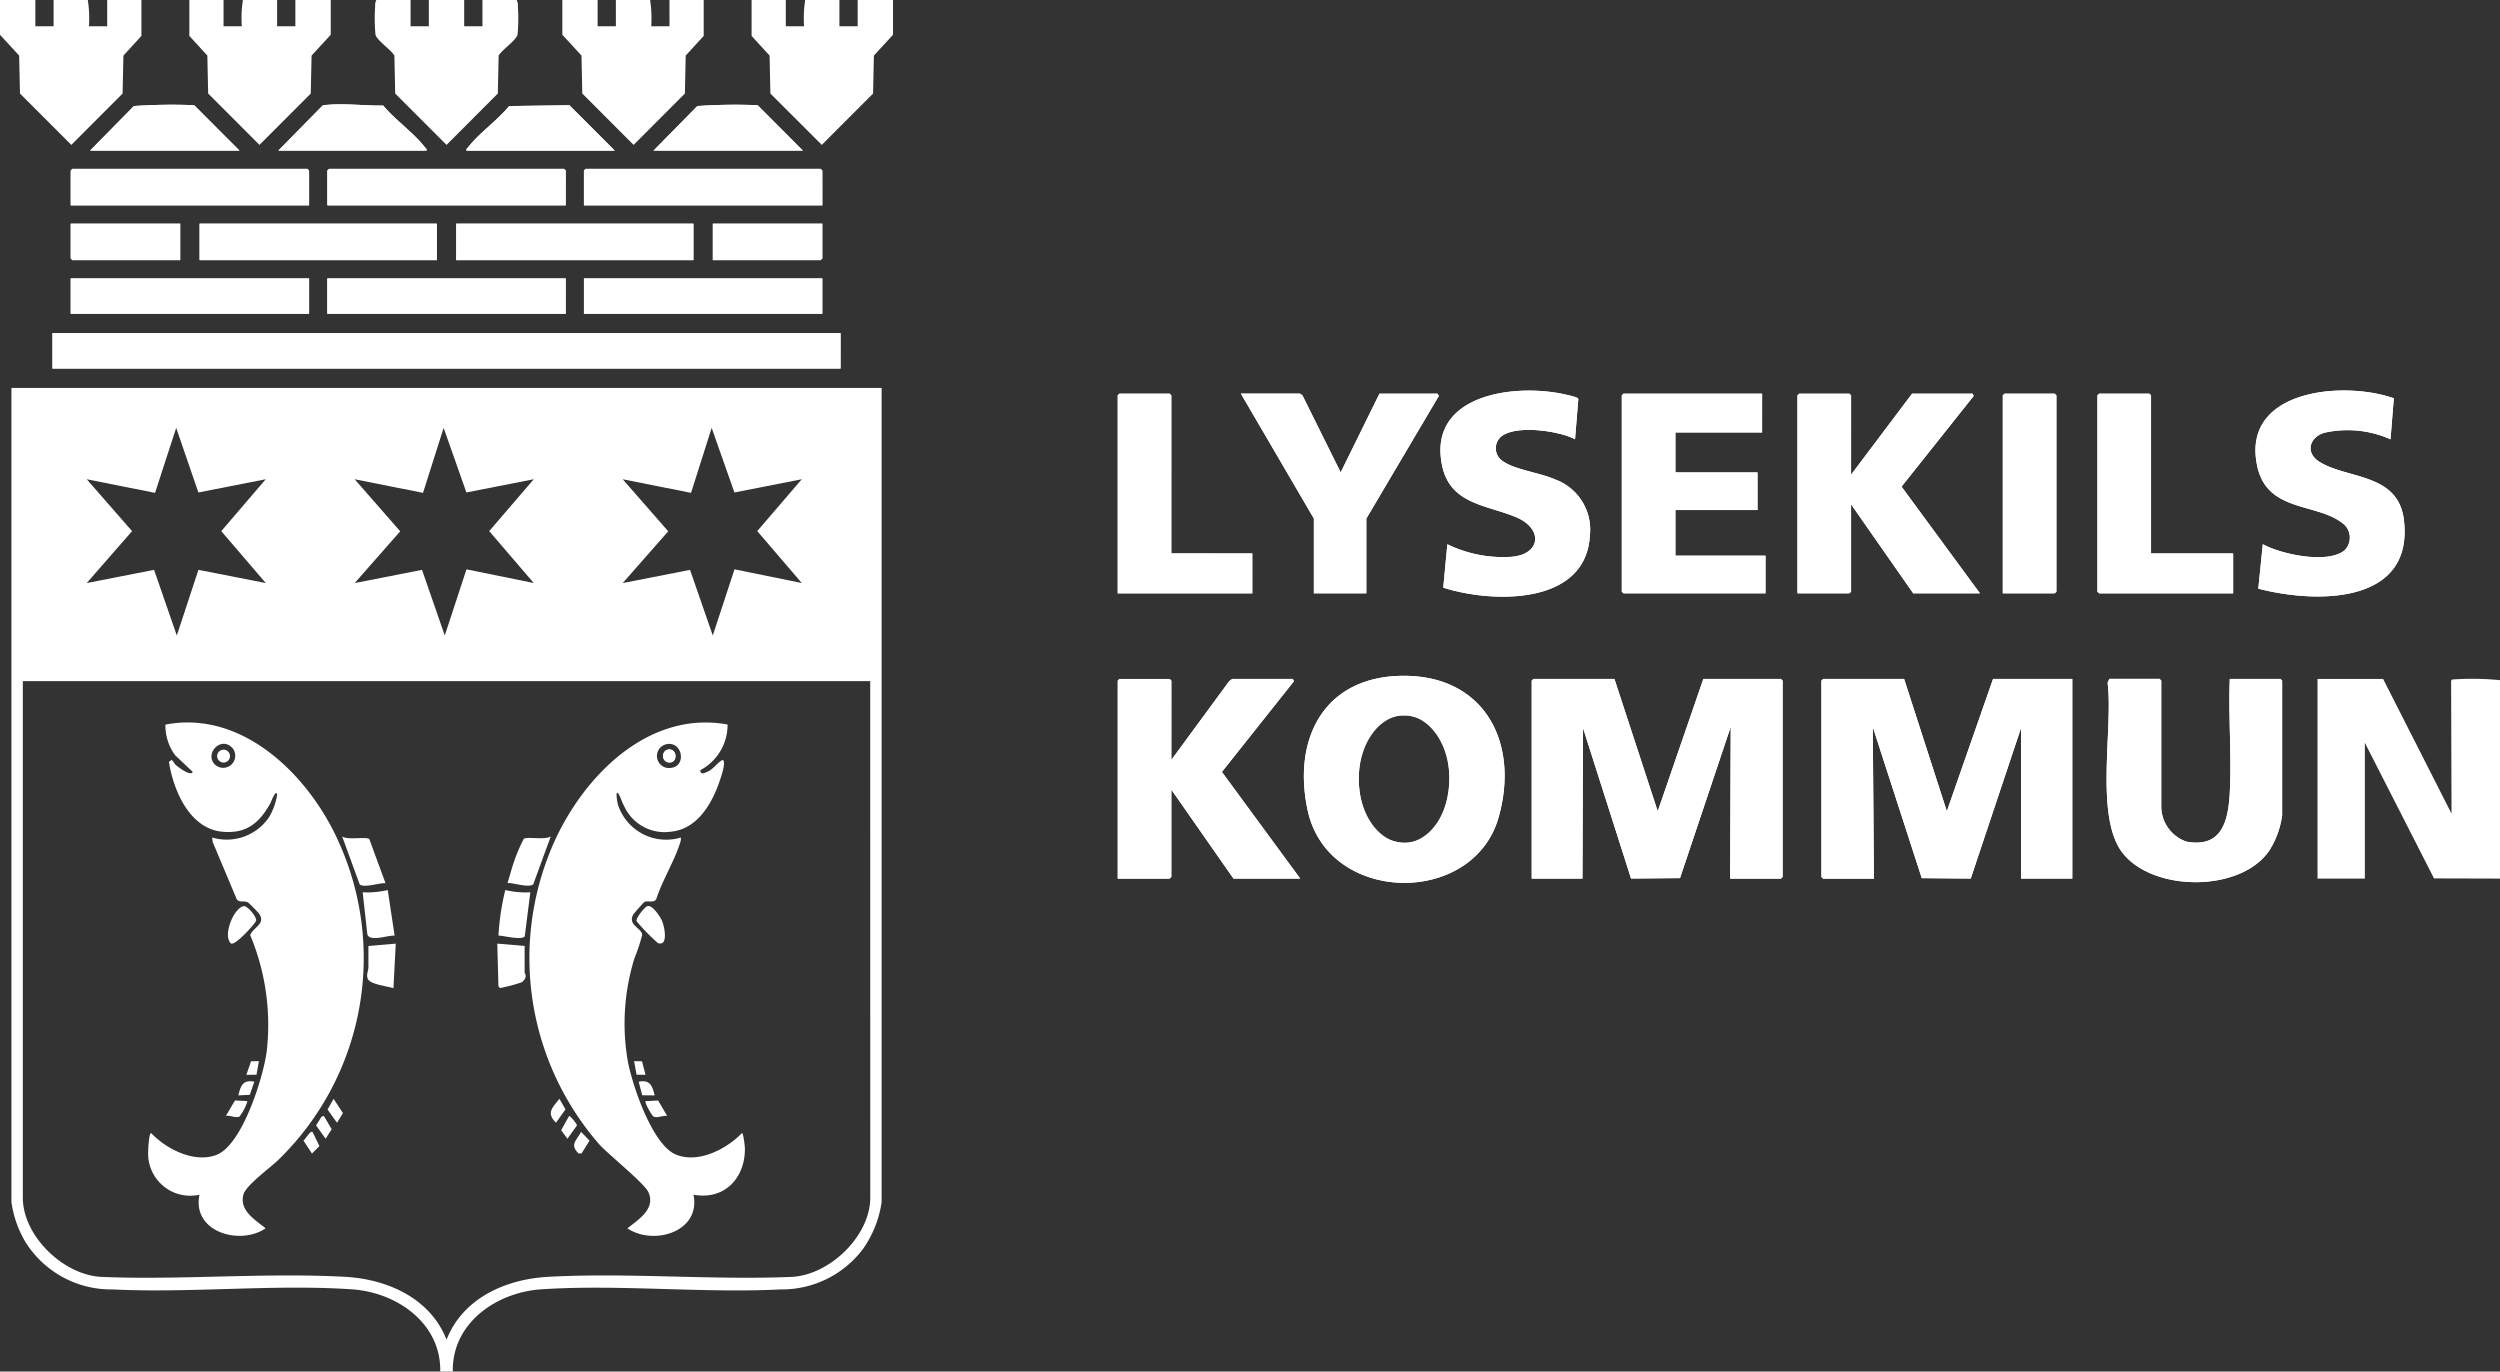 <svg id="Group_865" data-name="Group 865" xmlns="http://www.w3.org/2000/svg" xmlns:xlink="http://www.w3.org/1999/xlink" width="189.287" height="103.844" viewBox="0 0 189.287 103.844">
  <rect x="0" y="0" width="189.287" height="103.844" fill="#333333" stroke="none"/>
  <defs>
    <clipPath id="clip-path">
      <rect id="Rectangle_6265" data-name="Rectangle 6265" width="189.287" height="103.844" fill="none"/>
    </clipPath>
  </defs>
  <g id="Group_864" data-name="Group 864" clip-path="url(#clip-path)">
    <path id="Path_10018" data-name="Path 10018" d="M36.232,47.389,32.8,43.951a41.81,41.81,0,0,0-4.564.064l-3.32,3.374Zm14.162,0c.038-.151-.062-.173-.129-.26-.824-1.076-2.266-2.079-3.154-3.151-1.351.021-2.953-.181-4.278-.05-.122.012-.245-.01-.345.087l-3.32,3.374Zm14.248,0-3.429-3.438-4.564.064c-.866,1.071-2.289,2.049-3.1,3.114-.067.087-.166.109-.129.26Zm14.248,0-3.429-3.438a41.807,41.807,0,0,0-4.564.064l-3.32,3.374ZM41.5,51.536V48.9l-.13-.13H23.581l-.129.13v2.635Zm19.43,0V48.9l-.13-.13H43.011l-.13.13v2.635Zm19.429,0V48.9l-.129-.13H62.44l-.13.13v2.635ZM31.742,52.918h-8.29v2.635l.129.13h8.161Zm19.429,0H33.21v2.765H51.171Zm19.43,0H52.639v2.765H70.6Zm9.758,0h-8.29v2.765h8.161l.129-.13ZM41.5,57.065H23.452v2.678H41.5Zm19.43,0H42.881v2.678H60.929Zm19.429,0H62.311v2.678H80.359Zm1.382,4.147H22.07V63.89H81.74Zm55.611,8.034.249-3.056c-.048-.141-.639-.258-.82-.3-3.814-.933-10.632-.13-9.493,5.35.608,2.929,3.392,2.975,5.6,3.9,2.052.864,1.9,2.8-.326,3a9.6,9.6,0,0,1-4.877-.949l-.31,3.285c3.7,1.185,10.8,1.367,11.1-3.935a4.045,4.045,0,0,0-2.645-4.263c-1.1-.488-2.971-.729-3.859-1.323a1.171,1.171,0,0,1-.261-1.874c1.058-.965,4.406-.492,5.643.16m61.992-3.1c-3.851-1.359-11.643-.658-10.328,5.192.769,3.421,4.442,2.731,6.394,4.229a1.359,1.359,0,0,1,.208,2.088c-1.287,1.057-4.8.309-6.193-.461l-.342,3.365c4.333,1.135,11.794,1.235,11.025-5.2-.426-3.567-4.273-3.081-6.392-4.4-1.076-.672-.793-1.836.352-2.2a8,8,0,0,1,5.027.494Zm-92.56,11.739V65.92l-.129-.13h-3.8l-.129.13V80.91h10.19V77.886Zm9.715-12.1H112.05l5.527,9.46V80.91h3.972V75.251l5.489-9.284-.092-.176h-4.4l-2.937,5.962-2.886-5.815a.526.526,0,0,0-.221-.147m35.016,0H141.022l-.13.13V80.78l.13.13h10.751V78.059h-6.822V74.6h6.217V71.752h-6.217V68.728h6.563Zm6.736,6.134v-6l-.13-.13h-3.8l-.13.13V80.91h3.929l.13-.13V74.171l4.706,6.739h5.052l-5.936-8.079,5.462-6.867-.087-.173h-4.577Zm11.485,8.985h3.929l.13-.13V65.92l-.13-.13h-3.8l-.129.13Zm11.226-3.024V65.92l-.129-.13h-3.8l-.129.13V80.78l.129.13h10.147V77.886Zm-56.838,9.27c-5.842.143-8.165,4.834-7.021,10.17,1.537,7.167,12.533,7.32,14.458.554,1.629-5.723-1.123-10.877-7.437-10.724m-17.339,6.368v-6l-.129-.13h-3.8l-.129.13v14.989h3.929l.129-.13V95.769l4.706,6.739h5.052l-5.93-8.077,5.456-6.869-.087-.173H111.4l-.219.151Zm33.548-6.134H134.2l-.13.13v14.989h3.843l.044-11.4,3.635,11.394,3.708-.031,3.839-11.452-.043,11.491h3.843l.13-.13V87.519l-.13-.13h-5.872l-3.454,10.022Zm21.934,0h-6.131l-.129.13v14.86l.129.13h3.843l-.085-11.49,3.709,11.45,3.708.031,3.808-11.4v11.4H175V87.389h-6l-3.5,10.022Zm24.654,0c-.111,2.833.148,5.779,0,8.6-.109,2.137-.6,4.223-3.289,3.715a2.822,2.822,0,0,1-1.9-2.6v-9.59l-.129-.13h-3.8l-.134.3c.441,3.406-1.021,10.2,1.169,12.921,2.355,2.929,8.939,2.938,11.081-.233a6.655,6.655,0,0,0,.966-2.662V87.519l-.13-.13Zm-59.084,7.582c0,2.664-1.536,4.823-3.43,4.823s-3.43-2.159-3.43-4.823,1.536-4.823,3.43-4.823,3.43,2.159,3.43,4.823" transform="translate(-18.098 -35.985)" fill="#fff"/>
    <path id="Path_10019" data-name="Path 10019" d="M37.267,237.671c.071-3.671-3.309-6-6.689-6.224-5.885-.4-12.211.3-18.141.007a7.64,7.64,0,0,1-6.586-3.606A8.1,8.1,0,0,1,4.8,224.841V163.2H70.686v61.641a8.149,8.149,0,0,1-1.432,3.578,7.676,7.676,0,0,1-6.206,3.035c-5.93.3-12.256-.4-18.141-.007-3.38.227-6.76,2.553-6.689,6.224ZM24.054,170.112l-5.1,1-1.68-4.888-1.6,4.919L10.5,170.112l3.433,3.929L10.5,177.972l5.1-1,1.721,4.973,1.637-4.973,5.1,1-3.371-3.93Zm20.293,0-5.1,1-1.723-4.888-1.561,4.918-5.175-1.029,3.448,3.942-3.448,3.918,5.1-1,1.721,4.97,1.644-5.01,5.093,1.036-3.371-3.93Zm20.293,0-5.1,1-1.722-4.888-1.562,4.918-5.175-1.029,3.448,3.942-3.448,3.918,5.1-1,1.721,4.97,1.644-5.01,5.093,1.036-3.371-3.93ZM69.822,185.4H5.662V224.5c0,2.929,3.107,5.9,6,6.008,6.053.246,12.378-.339,18.4-.007,3.21.177,6.445,1.616,7.682,4.756,1.236-3.14,4.472-4.579,7.682-4.756,6.022-.332,12.347.253,18.4.007,2.891-.109,6-3.079,6-6.008Z" transform="translate(-3.934 -133.826)" fill="#fff"/>
    <path id="Path_10020" data-name="Path 10020" d="M988.732,300.644l-4.995-.014L978.5,290.363v10.282h-3.584V285.526h4.965l5.181,10.2-.031-10.054.069-.1a21.3,21.3,0,0,1,3.632.049Z" transform="translate(-799.445 -234.122)" fill="#fff"/>
    <path id="Path_10021" data-name="Path 10021" d="M160.354,0V1.987h1.382V0h2.677V1.987h1.382V0h2.591a.826.826,0,0,1,.09.471,13.053,13.053,0,0,1-.022,2.146c-.1.444-1.177,1.145-1.432,1.591l-.062,2.875-3.884,3.888L159.19,7.083l-.062-2.875c-.255-.446-1.332-1.147-1.432-1.591a13.172,13.172,0,0,1-.022-2.146.821.821,0,0,1,.09-.471Z" transform="translate(-129.267)" fill="#fff"/>
    <path id="Path_10022" data-name="Path 10022" d="M2.677,0V1.987H4.058V0H6.649a9.192,9.192,0,0,1,.086,1.987H8.117V0h2.591l0,2.719L9.344,4.208,9.281,7.083,5.4,10.97,1.513,7.083,1.45,4.208,0,2.633,0,0Z" fill="#fff"/>
    <path id="Path_10023" data-name="Path 10023" d="M82.235,0V1.987h1.382A9.2,9.2,0,0,1,83.7,0h2.591V1.987h1.382V0h2.677l0,2.633L88.9,4.208l-.062,2.875L84.955,10.97,81.07,7.083l-.062-2.875L79.646,2.719l0-2.719Z" transform="translate(-65.309)" fill="#fff"/>
    <path id="Path_10024" data-name="Path 10024" d="M239.209,0V1.987h1.382V0h2.591a9.192,9.192,0,0,1,.086,1.987h1.382V0h2.591l0,2.719-1.362,1.488-.062,2.875-3.884,3.888-3.884-3.888-.062-2.875-1.449-1.575,0-2.633Z" transform="translate(-193.96)" fill="#fff"/>
    <path id="Path_10025" data-name="Path 10025" d="M318.766,0V1.987h1.382A9.192,9.192,0,0,1,320.234,0h2.591V1.987h1.382V0h2.677l0,2.633-1.448,1.575-.062,2.875-3.884,3.888L317.6,7.083l-.062-2.875-1.362-1.488,0-2.719Z" transform="translate(-259.269)" fill="#fff"/>
    <path id="Path_10026" data-name="Path 10026" d="M772.471,285.6l3.239,10.021,3.5-10.021h6v15.119h-3.886v-11.4l-3.808,11.4-3.708-.031-3.709-11.45.085,11.49H766.34l-.13-.13V285.73l.13-.13Z" transform="translate(-628.304 -234.196)" fill="#fff"/>
    <path id="Path_10027" data-name="Path 10027" d="M650.607,285.6l3.281,10.022,3.454-10.022h5.872l.13.13v14.86l-.13.13h-3.843l.043-11.491-3.839,11.452-3.708.031-3.634-11.395-.044,11.4h-3.843V285.73l.13-.13Z" transform="translate(-528.373 -234.196)" fill="#fff"/>
    <rect id="Rectangle_6259" data-name="Rectangle 6259" width="59.67" height="2.678" transform="translate(3.972 25.227)" fill="#fff"/>
    <path id="Path_10028" data-name="Path 10028" d="M760.193,171.734l4.62-6.134h4.577l.087.173-5.463,6.867,5.936,8.079H764.9l-4.706-6.739v6.609l-.13.13h-3.929V165.73l.13-.13h3.8l.13.13Z" transform="translate(-620.042 -135.794)" fill="#fff"/>
    <path id="Path_10029" data-name="Path 10029" d="M474.244,291.734l4.4-5.983.219-.151h4.577l.087.173-5.456,6.869,5.93,8.077H478.95l-4.706-6.739v6.609l-.13.13h-3.929V285.73l.13-.13h3.8l.13.13Z" transform="translate(-385.559 -234.196)" fill="#fff"/>
    <path id="Path_10030" data-name="Path 10030" d="M895.511,285.6h3.843l.13.13v10.194a6.655,6.655,0,0,1-.966,2.662c-2.142,3.171-8.727,3.162-11.081.233-2.19-2.725-.728-9.515-1.169-12.921l.134-.3h3.8l.13.13v9.59a2.823,2.823,0,0,0,1.9,2.6c2.688.508,3.18-1.579,3.289-3.715.144-2.821-.115-5.766,0-8.6" transform="translate(-726.69 -234.196)" fill="#fff"/>
    <path id="Path_10031" data-name="Path 10031" d="M692.87,165.6v2.937h-6.563v3.024h6.217v2.851h-6.217v3.456h6.822v2.851H682.378l-.13-.13V165.73l.13-.13Z" transform="translate(-559.454 -135.794)" fill="#fff"/>
    <path id="Path_10032" data-name="Path 10032" d="M616.143,167.983c-1.236-.652-4.584-1.126-5.643-.16a1.171,1.171,0,0,0,.261,1.874c.888.594,2.756.834,3.859,1.323a4.045,4.045,0,0,1,2.645,4.263c-.3,5.3-7.4,5.12-11.1,3.935l.31-3.285a9.6,9.6,0,0,0,4.877.949c2.224-.2,2.378-2.138.326-3-2.2-.928-4.989-.974-5.6-3.9-1.139-5.481,5.679-6.283,9.493-5.35.181.044.772.162.82.3Z" transform="translate(-496.89 -134.722)" fill="#fff"/>
    <path id="Path_10033" data-name="Path 10033" d="M959.274,164.892l-.249,3.1A8,8,0,0,0,954,167.5c-1.145.369-1.428,1.532-.352,2.2,2.118,1.323,5.965.838,6.391,4.4.769,6.433-6.692,6.333-11.024,5.2l.342-3.365c1.4.77,4.906,1.519,6.193.461a1.359,1.359,0,0,0-.208-2.088c-1.953-1.5-5.625-.808-6.394-4.229-1.316-5.85,6.477-6.552,10.328-5.192" transform="translate(-778.029 -134.73)" fill="#fff"/>
    <path id="Path_10034" data-name="Path 10034" d="M526.449,165.6a.525.525,0,0,1,.221.147l2.886,5.815,2.937-5.962h4.4l.092.176L531.5,175.06v5.659h-3.972V175.06L522,165.6Z" transform="translate(-428.049 -135.794)" fill="#fff"/>
    <path id="Path_10035" data-name="Path 10035" d="M886.376,177.7h6.217v3.024H882.447l-.13-.13V165.73l.13-.13h3.8l.13.13Z" transform="translate(-723.513 -135.794)" fill="#fff"/>
    <path id="Path_10036" data-name="Path 10036" d="M474.244,177.7h6.131v3.024h-10.19V165.73l.13-.13h3.8l.13.13Z" transform="translate(-385.559 -135.794)" fill="#fff"/>
    <path id="Path_10037" data-name="Path 10037" d="M842.5,180.719V165.73l.13-.13h3.8l.13.13v14.86l-.13.13Z" transform="translate(-690.859 -135.794)" fill="#fff"/>
    <path id="Path_10038" data-name="Path 10038" d="M47.795,73.8H29.747V71.17l.129-.13H47.665l.13.13Z" transform="translate(-24.393 -58.254)" fill="#fff"/>
    <path id="Path_10039" data-name="Path 10039" d="M155.745,73.8H137.7V71.17l.129-.13h17.789l.13.13Z" transform="translate(-112.914 -58.254)" fill="#fff"/>
    <path id="Path_10040" data-name="Path 10040" d="M263.7,73.8H245.648V71.17l.129-.13h17.789l.13.13Z" transform="translate(-201.435 -58.254)" fill="#fff"/>
    <rect id="Rectangle_6260" data-name="Rectangle 6260" width="17.961" height="2.765" transform="translate(34.542 16.933)" fill="#fff"/>
    <rect id="Rectangle_6261" data-name="Rectangle 6261" width="17.961" height="2.765" transform="translate(15.112 16.933)" fill="#fff"/>
    <rect id="Rectangle_6262" data-name="Rectangle 6262" width="18.048" height="2.678" transform="translate(44.213 21.08)" fill="#fff"/>
    <rect id="Rectangle_6263" data-name="Rectangle 6263" width="18.048" height="2.678" transform="translate(24.783 21.08)" fill="#fff"/>
    <rect id="Rectangle_6264" data-name="Rectangle 6264" width="18.048" height="2.678" transform="translate(5.354 21.08)" fill="#fff"/>
    <path id="Path_10041" data-name="Path 10041" d="M286.227,47.551H274.915l3.32-3.374a41.852,41.852,0,0,1,4.564-.064Z" transform="translate(-225.434 -36.147)" fill="#fff"/>
    <path id="Path_10042" data-name="Path 10042" d="M49.215,47.551H37.9l3.32-3.374a41.852,41.852,0,0,1,4.564-.064Z" transform="translate(-31.081 -36.147)" fill="#fff"/>
    <path id="Path_10043" data-name="Path 10043" d="M207.419,47.7H196.193c-.037-.151.062-.173.129-.26.815-1.065,2.238-2.043,3.1-3.114l4.564-.064Z" transform="translate(-160.874 -36.292)" fill="#fff"/>
    <path id="Path_10044" data-name="Path 10044" d="M128.292,47.389H117.066l3.32-3.374c.1-.1.222-.075.345-.087,1.325-.131,2.927.071,4.278.05.888,1.072,2.33,2.075,3.154,3.151.067.087.167.109.129.26" transform="translate(-95.996 -35.985)" fill="#fff"/>
    <path id="Path_10045" data-name="Path 10045" d="M308.153,94.08v2.635l-.13.13h-8.16V94.08Z" transform="translate(-245.892 -77.147)" fill="#fff"/>
    <path id="Path_10046" data-name="Path 10046" d="M38.036,94.08v2.765h-8.16l-.13-.13V94.08Z" transform="translate(-24.392 -77.147)" fill="#fff"/>
    <path id="Path_10047" data-name="Path 10047" d="M555.795,284.288c-5.842.142-8.166,4.833-7.021,10.17,1.537,7.167,12.533,7.32,14.458.554,1.629-5.723-1.123-10.877-7.437-10.723m-.931,12.371c-3.076-1.213-3.065-8.9.757-9.348,5.7-.662,4.862,11.564-.757,9.348" transform="translate(-449.771 -233.117)" fill="#fff"/>
    <path id="Path_10048" data-name="Path 10048" d="M66.238,339.677a3.188,3.188,0,0,1-3.89-3.323c-.005-.2.064-1.342.22-1.341,1.156,1.212,3.253,2.289,4.938,1.656,1.961-.737,3.564-5.9,3.815-7.847a17.606,17.606,0,0,0-1.252-8.8c.262-.625,1.216-.846.66-1.641a11.356,11.356,0,0,0-.815-.825c-.315-.178-.66.051-.867-.256l-1.815-4.318-.042-.346a3.879,3.879,0,0,0,4.3-1.527,4.828,4.828,0,0,0,.62-1.711c-.091-.477-.465.551-.5.619-.83,1.492-1.785,2.33-3.6,2.186-2.515-.2-3.756-3.122-4.093-5.3l.205-.143c.139.1.19.271.312.38.162.143,1.132.9,1.285.526l-1.33-1.259a3.772,3.772,0,0,1-.737-2.321c5.915-1.138,10.933,3.947,13.136,8.923a21.309,21.309,0,0,1-4.633,24.078c-.6.575-2.415,1.888-2.6,2.587-.314,1.216.883,1.9,1.684,2.551-1.968,1.332-5.6.267-5.007-2.548m2.475-33.837c-.844-.887-2.072.4-1.354,1.225a.913.913,0,0,0,1.354-1.225" transform="translate(-51.126 -249.223)" fill="#fff"/>
    <path id="Path_10049" data-name="Path 10049" d="M237.816,304.122a3.893,3.893,0,0,1-2.068,3.453c.008.389.343.211.575.1.458-.22.682-.642,1.107-.878.335.068-.154,1.422-.237,1.662-.6,1.733-1.722,3.619-3.736,3.779a3.359,3.359,0,0,1-3.479-1.959c-.157-.26-.277-.7-.405-.891-.3-.437-.1.648-.068.759a3.833,3.833,0,0,0,4.773,2.524.83.83,0,0,1-.04.348c-.426,1.4-1.364,2.892-1.821,4.313-.187.329-.62.083-.9.22-.055.027-.769.839-.815.912-.522.822.643,1.068.649,1.591a15.141,15.141,0,0,1-.585,1.756,16.684,16.684,0,0,0-.517,7.726c.325,1.818,1.855,6.4,3.656,7.141,1.688.693,3.821-.41,5-1.628.108,0,.221,1,.222,1.164.019,2.275-1.581,3.93-3.892,3.5.569,2.817-3.018,3.881-5.007,2.548.846-.671,2.143-1.464,1.6-2.725-.293-.679-2.976-2.81-3.718-3.624A21.456,21.456,0,0,1,224.2,314.2c2.024-5.47,7.213-11.258,13.617-10.083m-4.593,1.481a.913.913,0,0,0,.315,1.8c1.183-.137.865-2-.315-1.8" transform="translate(-182.727 -249.259)" fill="#fff"/>
    <path id="Path_10050" data-name="Path 10050" d="M213.5,355.382c.177-.559.318-1.133.516-1.686a11.761,11.761,0,0,1,.714-1.661c.217-.209,1.638.111,2.05-.2l-1.33,3.637c-.368.283-1.49-.125-1.951-.1" transform="translate(-175.076 -288.514)" fill="#fff"/>
    <path id="Path_10051" data-name="Path 10051" d="M145.989,352.035l1.23,3.346c-.461-.029-1.583.378-1.951.1l-1.33-3.637c.413.307,1.832-.014,2.05.2" transform="translate(-118.032 -288.514)" fill="#fff"/>
    <path id="Path_10052" data-name="Path 10052" d="M212.014,374.582l-.424,3.334c-.251.319-1.576-.051-1.989-.056a18.691,18.691,0,0,1,.517-3.449,6.618,6.618,0,0,0,1.9.171" transform="translate(-171.859 -307.023)" fill="#fff"/>
    <path id="Path_10053" data-name="Path 10053" d="M154.465,374.41l.521,3.453c-.465-.052-1.948.523-2.069-.131l-.348-3.151a6.614,6.614,0,0,0,1.9-.171" transform="translate(-125.108 -307.022)" fill="#fff"/>
    <path id="Path_10054" data-name="Path 10054" d="M211.258,397.132v2.03c0,.045.109.136.075.323a.7.7,0,0,1-.3.4,12.25,12.25,0,0,1-1.624.434.217.217,0,0,1-.136-.208l-.086-3.153Z" transform="translate(-171.536 -325.512)" fill="#fff"/>
    <path id="Path_10055" data-name="Path 10055" d="M156.607,396.959l-.174,3.37c-.429-.132-1.752-.281-1.939-.693-.141-.309.038-.6.045-.9.012-.533-.016-1.07,0-1.6Z" transform="translate(-126.643 -325.512)" fill="#fff"/>
    <path id="Path_10056" data-name="Path 10056" d="M268.591,381.138c.39-.1,1,.842,1.128,1.177.167.44.457,1.877-.33,1.628a14.67,14.67,0,0,1-1.625-1.666c-.061-.233.621-1.087.827-1.139" transform="translate(-219.568 -312.532)" fill="#fff"/>
    <path id="Path_10057" data-name="Path 10057" d="M97.1,381.175c.286-.041,1.015.838.939,1.115-.043.156-1.536,1.872-1.9,1.719-.67-.592.221-2.727.958-2.833" transform="translate(-78.646 -312.568)" fill="#fff"/>
    <path id="Path_10058" data-name="Path 10058" d="M273.146,464.1c-.335-.068-.736.192-1.036.044-.129-.064-.7-1.071-.6-1.166l.95-.05Z" transform="translate(-222.63 -379.605)" fill="#fff"/>
    <path id="Path_10059" data-name="Path 10059" d="M96.639,462.982a3.782,3.782,0,0,1-.6,1.166c-.3.148-.7-.112-1.036-.044l.691-1.171Z" transform="translate(-77.901 -379.613)" fill="#fff"/>
    <path id="Path_10060" data-name="Path 10060" d="M138.256,462.249l.706,1.078-.447.733-.716-1Z" transform="translate(-112.998 -379.051)" fill="#fff"/>
    <path id="Path_10061" data-name="Path 10061" d="M232.373,462.25l.458.8-.717,1.007c-.756-.727-.274-1.15.259-1.811" transform="translate(-190.017 -379.052)" fill="#fff"/>
    <path id="Path_10062" data-name="Path 10062" d="M128.337,476.1l.524,1.075-.565.567-.643-.983c.144-.087.517-.774.684-.659" transform="translate(-104.677 -390.402)" fill="#fff"/>
    <path id="Path_10063" data-name="Path 10063" d="M133.557,469.444l.589,1.006-.457.719-.722-1.007.413-.665Z" transform="translate(-109.034 -384.951)" fill="#fff"/>
    <path id="Path_10064" data-name="Path 10064" d="M242.081,477.788l-.236-.008c-.671-.679-.153-.96.2-1.625l.641.661Z" transform="translate(-198.05 -390.454)" fill="#fff"/>
    <path id="Path_10065" data-name="Path 10065" d="M236.663,469.432c.059-.041.607.618.592.718l-.723,1.008-.474-.644Z" transform="translate(-193.571 -384.939)" fill="#fff"/>
    <path id="Path_10066" data-name="Path 10066" d="M269.887,455.909l-.941-.008-.267-1.027c.857-.182,1.046.321,1.208,1.036" transform="translate(-220.321 -372.972)" fill="#fff"/>
    <path id="Path_10067" data-name="Path 10067" d="M101.484,454.873l-.344.995-.865.041c.162-.715.352-1.217,1.208-1.036" transform="translate(-82.228 -372.972)" fill="#fff"/>
    <path id="Path_10068" data-name="Path 10068" d="M104.583,446.4l-.181,1.028-.769.008.357-1.025Z" transform="translate(-84.981 -366.055)" fill="#fff"/>
    <path id="Path_10069" data-name="Path 10069" d="M267.353,446.409l.267,1.027-.679-.011-.185-1.025Z" transform="translate(-218.744 -366.055)" fill="#fff"/>
    <path id="Path_10070" data-name="Path 10070" d="M279.193,315.3a.508.508,0,0,0,0,.921c.89.274.852-1.174,0-.921" transform="translate(-228.701 -258.525)" fill="#fff"/>
    <path id="Path_10071" data-name="Path 10071" d="M91.72,315.386a.487.487,0,0,1,.307.92.487.487,0,1,1-.307-.92" transform="translate(-74.903 -258.612)" fill="#fff"/>
    <path id="Path_10072" data-name="Path 10072" d="M279.193,315.3c.852-.254.889,1.195,0,.921a.508.508,0,0,1,0-.921" transform="translate(-228.701 -258.525)" fill="#fff"/>
  </g>
</svg>
